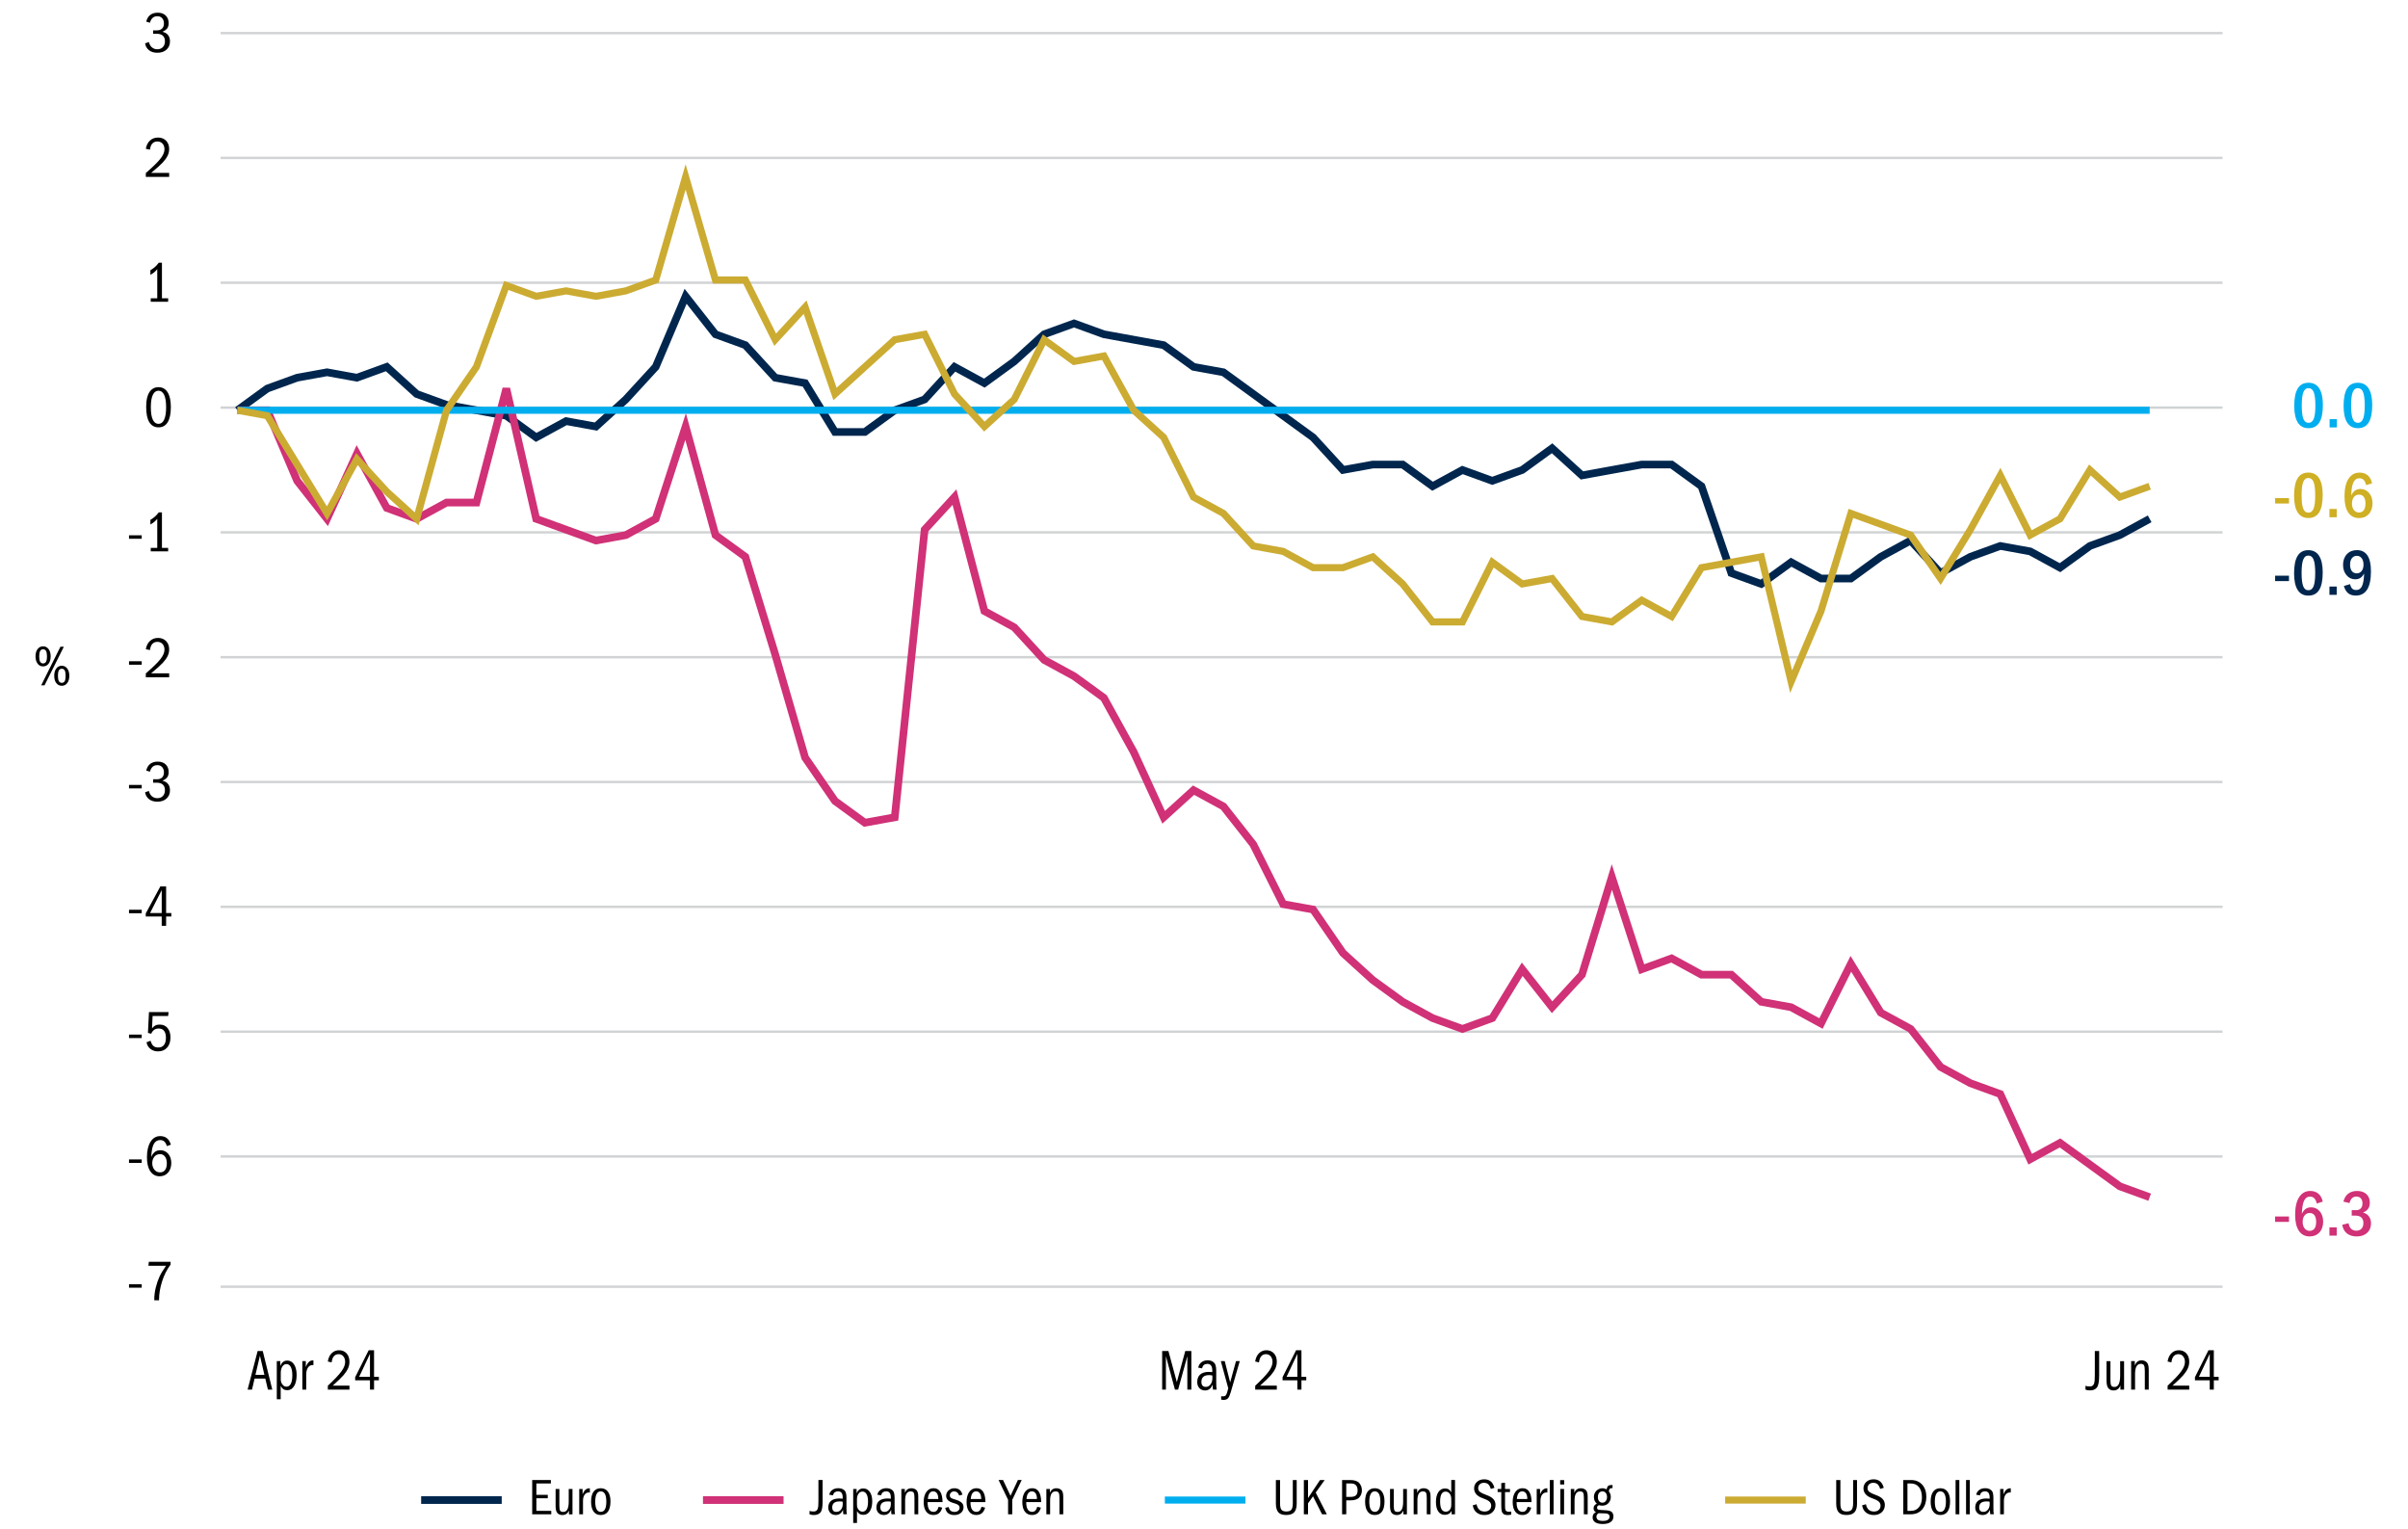 <svg xmlns="http://www.w3.org/2000/svg" id="Layer_3" width="750" height="476" viewBox="0 0 750 476"><defs><style>.cls-1{fill:#d03177;}.cls-1,.cls-2,.cls-3,.cls-4,.cls-5{stroke-width:0px;}.cls-2{fill:#00264e;}.cls-3{fill:#000;}.cls-6{stroke:#cbab32;}.cls-6,.cls-7{stroke-width:2.2px;}.cls-6,.cls-7,.cls-8,.cls-9,.cls-10{fill:none;}.cls-6,.cls-7,.cls-10{stroke-miterlimit:10;}.cls-7{stroke:#00aeef;}.cls-8{stroke:#00264e;}.cls-8,.cls-9{stroke-width:2.39px;}.cls-4{fill:#cfaf23;}.cls-5{fill:#00aeef;}.cls-9{stroke:#d03177;}.cls-10{stroke:#d1d3d4;stroke-width:.75px;}</style></defs><line class="cls-8" x1="131.17" y1="467.09" x2="156.27" y2="467.09"></line><path class="cls-3" d="M165.76,471.52v-10.67h5.81v1.07h-4.51v3.54h3.55v1.07h-3.55v3.92h4.64v1.07h-5.94Z"></path><path class="cls-3" d="M177.21,471.52v-1.17c-.21.48-.49.83-.82,1.06-.34.22-.75.34-1.24.34-.65,0-1.16-.2-1.54-.61-.37-.41-.56-1.12-.56-2.16v-5.34h1.17v5.22c0,.76.08,1.27.24,1.53.16.26.48.39.96.39.59,0,1.02-.26,1.3-.79s.42-1.33.42-2.41v-3.94h1.17v7.89h-1.09Z"></path><path class="cls-3" d="M180.41,471.52v-7.89h1.04v1.65c.27-.66.57-1.14.92-1.42s.73-.43,1.16-.43h.19v1.31l-.27-.02c-.58,0-1.03.24-1.37.71-.34.47-.5,1.12-.5,1.93v4.16h-1.17Z"></path><path class="cls-3" d="M187.15,463.41c.94,0,1.67.36,2.2,1.07s.79,1.72.79,3.01c0,1.41-.26,2.47-.77,3.18-.51.71-1.27,1.07-2.27,1.07s-1.7-.36-2.22-1.08c-.52-.72-.78-1.75-.78-3.08s.26-2.42.78-3.12,1.28-1.06,2.28-1.06ZM187.1,464.38c-.57,0-.99.27-1.28.82s-.43,1.34-.43,2.38.15,1.86.44,2.39c.29.53.72.79,1.29.79s1-.26,1.29-.79c.29-.53.44-1.33.44-2.39s-.15-1.87-.44-2.4c-.29-.53-.73-.8-1.3-.8Z"></path><line class="cls-9" x1="218.95" y1="467.09" x2="244.05" y2="467.09"></line><path class="cls-3" d="M252.13,470.46c.18.06.36.11.54.14s.41.05.67.05c.54,0,.93-.15,1.14-.46.22-.31.34-.72.38-1.22s.05-1.05.05-1.62v-6.5h1.3v6.82c0,1.65-.22,2.75-.67,3.28s-1.14.8-2.06.8c-.16,0-.36-.01-.6-.04-.24-.03-.49-.09-.74-.18v-1.06Z"></path><path class="cls-3" d="M262.66,471.52c-.02-.18-.04-.39-.06-.62s-.03-.49-.03-.78c-.28.58-.6.99-.96,1.24-.36.25-.8.38-1.31.38-.68,0-1.24-.21-1.67-.64s-.65-.99-.65-1.7c0-.9.29-1.59.87-2.07s1.44-.73,2.58-.73c.51.01.86.03,1.04.06v-.4c0-.63-.12-1.1-.36-1.42-.24-.31-.61-.47-1.11-.47-.39,0-.73.1-.99.29-.27.19-.46.51-.58.96l-1.15-.19c.12-.62.43-1.11.94-1.48.51-.37,1.13-.55,1.86-.55.6,0,1.1.12,1.51.36s.69.55.83.94c.14.39.22.94.22,1.66v2.99c0,.68,0,1.15.02,1.4.02.25.06.5.12.76h-1.12ZM262.45,467.6c-.15-.03-.3-.06-.44-.07-.14-.02-.3-.02-.47-.02-.81,0-1.4.16-1.78.48-.37.32-.56.79-.56,1.42,0,.41.1.73.31.98s.54.38,1,.38c.58,0,1.05-.23,1.42-.7.37-.46.55-1.05.55-1.75,0-.3-.01-.54-.03-.72Z"></path><path class="cls-3" d="M265.74,474.19v-10.56h1.06v1.38c.22-.54.51-.94.85-1.18.34-.24.76-.36,1.25-.36.83,0,1.5.36,2.01,1.09s.76,1.69.76,2.9c0,1.3-.25,2.33-.74,3.09-.5.76-1.17,1.14-2.02,1.14-.49,0-.88-.09-1.18-.27-.29-.18-.56-.49-.81-.91v3.7h-1.17ZM266.91,468.54c0,.63.17,1.15.5,1.55.34.41.74.61,1.22.61.55,0,.98-.27,1.28-.8.3-.53.45-1.32.45-2.37,0-.98-.15-1.74-.46-2.28-.31-.54-.73-.81-1.26-.81s-.93.23-1.25.68c-.32.45-.48,1.03-.48,1.72v1.7Z"></path><path class="cls-3" d="M277.65,471.52c-.02-.18-.04-.39-.06-.62s-.03-.49-.03-.78c-.28.58-.6.99-.96,1.24-.36.25-.8.38-1.31.38-.68,0-1.24-.21-1.67-.64s-.65-.99-.65-1.7c0-.9.29-1.59.87-2.07s1.44-.73,2.58-.73c.51.01.86.03,1.04.06v-.4c0-.63-.12-1.1-.36-1.42-.24-.31-.61-.47-1.11-.47-.39,0-.73.1-.99.29-.27.19-.46.51-.58.96l-1.15-.19c.12-.62.43-1.11.94-1.48.51-.37,1.13-.55,1.86-.55.6,0,1.1.12,1.51.36s.69.55.83.94c.14.39.22.94.22,1.66v2.99c0,.68,0,1.15.02,1.4.02.25.06.5.12.76h-1.12ZM277.44,467.6c-.15-.03-.3-.06-.44-.07-.14-.02-.3-.02-.47-.02-.81,0-1.4.16-1.78.48-.37.32-.56.79-.56,1.42,0,.41.1.73.31.98s.54.38,1,.38c.58,0,1.05-.23,1.42-.7.37-.46.55-1.05.55-1.75,0-.3-.01-.54-.03-.72Z"></path><path class="cls-3" d="M284.82,471.52v-5.1c0-.78-.08-1.31-.23-1.6-.16-.29-.48-.43-.97-.43-.57,0-.99.23-1.28.7-.29.47-.43,1.16-.43,2.08v4.35h-1.17v-7.89h1.09v1.22c.21-.51.49-.88.82-1.1.33-.22.74-.34,1.22-.34.6,0,1.1.18,1.51.53.41.35.62,1.04.62,2.06v5.52h-1.17Z"></path><path class="cls-3" d="M293.47,469.44c-.2.75-.53,1.32-.98,1.71s-1.05.59-1.79.59c-.95,0-1.69-.35-2.22-1.06-.53-.7-.79-1.7-.79-2.99s.28-2.37.84-3.14c.56-.77,1.3-1.15,2.23-1.15s1.58.35,2.06,1.06.73,1.79.75,3.26h-4.66v.11c0,.97.16,1.7.47,2.19.31.49.77.74,1.37.74.41,0,.74-.13.99-.38s.46-.66.61-1.2l1.1.26ZM292.25,466.77c0-.78-.14-1.37-.42-1.78-.28-.41-.68-.61-1.19-.61-.46,0-.83.19-1.12.58-.29.38-.46.99-.53,1.81h3.26Z"></path><path class="cls-3" d="M296.48,467.84c-.6-.19-1.04-.47-1.34-.82s-.45-.78-.45-1.26c0-.63.24-1.18.73-1.65.49-.47,1.1-.7,1.85-.7.63,0,1.16.16,1.58.48s.73.83.91,1.52l-1.02.26c-.15-.43-.35-.75-.61-.96-.26-.21-.57-.32-.93-.32-.39,0-.72.12-.98.36-.26.24-.38.53-.38.86,0,.36.12.63.36.8.24.17.62.32,1.13.46.51.13.99.31,1.43.52.44.21.78.47,1,.78.22.31.34.69.34,1.15,0,.7-.26,1.29-.79,1.74-.53.46-1.22.69-2.07.69-.79,0-1.42-.18-1.9-.54-.47-.36-.79-.93-.94-1.71l1.09-.24c.18,1.01.79,1.52,1.82,1.52.46,0,.83-.12,1.13-.37.29-.25.44-.55.44-.93,0-.31-.1-.56-.31-.76s-.49-.35-.84-.47l-1.25-.4Z"></path><path class="cls-3" d="M306.83,469.44c-.2.75-.53,1.32-.98,1.71s-1.05.59-1.79.59c-.95,0-1.69-.35-2.22-1.06-.53-.7-.79-1.7-.79-2.99s.28-2.37.84-3.14c.56-.77,1.3-1.15,2.23-1.15s1.58.35,2.06,1.06.73,1.79.75,3.26h-4.66v.11c0,.97.16,1.7.47,2.19.31.49.77.74,1.37.74.41,0,.74-.13.99-.38s.46-.66.61-1.2l1.1.26ZM305.61,466.77c0-.78-.14-1.37-.42-1.78-.28-.41-.68-.61-1.19-.61-.46,0-.83.19-1.12.58-.29.38-.46.99-.53,1.81h3.26Z"></path><path class="cls-3" d="M313.98,471.52v-4.51l-2.96-6.16h1.38l2.34,4.91,2.3-4.91h1.18l-2.94,6.16v4.51h-1.3Z"></path><path class="cls-3" d="M324.19,469.44c-.2.75-.53,1.32-.98,1.71s-1.05.59-1.79.59c-.95,0-1.69-.35-2.22-1.06-.53-.7-.79-1.7-.79-2.99s.28-2.37.84-3.14c.56-.77,1.3-1.15,2.23-1.15s1.58.35,2.06,1.06.73,1.79.75,3.26h-4.66v.11c0,.97.16,1.7.47,2.19.31.49.77.74,1.37.74.41,0,.74-.13.99-.38s.46-.66.61-1.2l1.1.26ZM322.97,466.77c0-.78-.14-1.37-.42-1.78-.28-.41-.68-.61-1.19-.61-.46,0-.83.19-1.12.58-.29.38-.46.99-.53,1.81h3.26Z"></path><path class="cls-3" d="M329.98,471.52v-5.1c0-.78-.08-1.31-.23-1.6-.16-.29-.48-.43-.97-.43-.57,0-.99.23-1.28.7-.29.47-.43,1.16-.43,2.08v4.35h-1.17v-7.89h1.09v1.22c.21-.51.49-.88.82-1.1.33-.22.74-.34,1.22-.34.6,0,1.1.18,1.51.53.41.35.62,1.04.62,2.06v5.52h-1.17Z"></path><line class="cls-7" x1="362.81" y1="467.09" x2="387.9" y2="467.09"></line><path class="cls-3" d="M402.65,460.85h1.22v7.39c0,1.17-.25,2.05-.76,2.63-.51.58-1.35.87-2.52.87s-1.97-.29-2.46-.87c-.49-.58-.74-1.47-.74-2.68v-7.34h1.3v7.34c0,.92.15,1.56.44,1.92.29.36.8.54,1.51.54.76,0,1.28-.19,1.58-.58.29-.38.44-1.04.44-1.98v-7.25Z"></path><path class="cls-3" d="M411.77,471.52l-2.82-5.6-1.55,2.19v3.41h-1.3v-10.67h1.3v5.62l3.73-5.62h1.46l-2.8,3.9,3.47,6.77h-1.49Z"></path><path class="cls-3" d="M418.01,471.52v-10.67h2.48c1.37,0,2.32.31,2.87.94.55.63.82,1.39.82,2.27,0,.83-.26,1.56-.79,2.18s-1.47.94-2.82.94h-1.26v4.34h-1.3ZM420.55,466.11c.83,0,1.42-.16,1.77-.48.35-.32.52-.84.52-1.57,0-.68-.17-1.21-.51-1.58-.34-.37-.84-.56-1.5-.56h-1.52v4.19h1.25Z"></path><path class="cls-3" d="M428.23,463.41c.94,0,1.67.36,2.2,1.07s.79,1.72.79,3.01c0,1.41-.26,2.47-.77,3.18-.51.71-1.27,1.07-2.27,1.07s-1.7-.36-2.22-1.08c-.52-.72-.78-1.75-.78-3.08s.26-2.42.78-3.12,1.28-1.06,2.28-1.06ZM428.19,464.38c-.57,0-.99.27-1.28.82s-.43,1.34-.43,2.38.15,1.86.44,2.39c.29.53.72.79,1.29.79s1-.26,1.29-.79c.29-.53.44-1.33.44-2.39s-.15-1.87-.44-2.4c-.29-.53-.73-.8-1.3-.8Z"></path><path class="cls-3" d="M437.1,471.52v-1.17c-.21.48-.49.83-.82,1.06-.34.22-.75.34-1.24.34-.65,0-1.16-.2-1.54-.61-.37-.41-.56-1.12-.56-2.16v-5.34h1.17v5.22c0,.76.08,1.27.24,1.53.16.26.48.39.96.39.59,0,1.02-.26,1.3-.79s.42-1.33.42-2.41v-3.94h1.17v7.89h-1.09Z"></path><path class="cls-3" d="M444.38,471.52v-5.1c0-.78-.08-1.31-.23-1.6-.16-.29-.48-.43-.97-.43-.57,0-.99.23-1.28.7-.29.47-.43,1.16-.43,2.08v4.35h-1.17v-7.89h1.09v1.22c.21-.51.49-.88.82-1.1.33-.22.74-.34,1.22-.34.6,0,1.1.18,1.51.53.41.35.62,1.04.62,2.06v5.52h-1.17Z"></path><path class="cls-3" d="M452.12,471.52v-1.1c-.22.45-.51.77-.87.97-.36.2-.77.3-1.24.3-.89,0-1.57-.35-2.05-1.06-.48-.7-.72-1.69-.72-2.96s.25-2.33.76-3.07c.51-.75,1.19-1.12,2.04-1.12.49,0,.89.1,1.2.31s.57.51.77.92v-3.86h1.17v10.67h-1.06ZM452.01,466.7c0-.66-.17-1.2-.5-1.62-.33-.42-.76-.63-1.28-.63-.55,0-.98.26-1.26.77-.29.51-.43,1.28-.43,2.3,0,1.09.15,1.89.44,2.41.29.52.74.78,1.34.78.49,0,.9-.19,1.22-.57.32-.38.48-.9.48-1.56v-1.87Z"></path><path class="cls-3" d="M464.33,463.62c-.19-.64-.45-1.12-.77-1.43s-.78-.47-1.38-.47c-.54,0-.98.16-1.3.47-.32.31-.48.72-.48,1.21s.19.88.58,1.17,1.06.61,2.03.96,1.68.77,2.12,1.26c.44.49.66,1.1.66,1.84,0,.9-.32,1.64-.94,2.23-.63.59-1.45.89-2.46.89s-1.83-.26-2.48-.78-1.05-1.27-1.2-2.24l1.18-.34c.16.77.45,1.34.86,1.71.41.37.97.56,1.67.56.62,0,1.11-.17,1.48-.51.37-.34.55-.78.55-1.31s-.21-.99-.62-1.33c-.41-.34-1.08-.67-2-.99-.92-.32-1.6-.74-2.04-1.26-.44-.52-.66-1.12-.66-1.81,0-.79.29-1.46.87-2,.58-.54,1.34-.82,2.28-.82.8,0,1.47.21,2,.63.53.42.93,1.1,1.18,2.02l-1.15.34Z"></path><path class="cls-3" d="M470.68,471.63c-.29.05-.52.08-.68.1s-.3.02-.39.02c-.62,0-1.06-.11-1.34-.34-.27-.22-.45-.51-.54-.86-.09-.35-.14-.96-.14-1.82v-4.13h-1.14v-.96h1.14v-1.84l1.17-.11v1.95h1.54v.96h-1.54v4.13c0,.59.03,1,.08,1.25.05.25.16.43.33.56s.43.19.81.19c.14,0,.26,0,.37-.02.11,0,.22-.03.34-.06v.99Z"></path><path class="cls-3" d="M476.92,469.44c-.2.75-.53,1.32-.98,1.71s-1.05.59-1.79.59c-.95,0-1.69-.35-2.22-1.06-.53-.7-.79-1.7-.79-2.99s.28-2.37.84-3.14c.56-.77,1.3-1.15,2.23-1.15s1.58.35,2.06,1.06.73,1.79.75,3.26h-4.66v.11c0,.97.16,1.7.47,2.19.31.49.77.74,1.37.74.41,0,.74-.13.99-.38s.46-.66.61-1.2l1.1.26ZM475.7,466.77c0-.78-.14-1.37-.42-1.78-.28-.41-.68-.61-1.19-.61-.46,0-.83.19-1.12.58-.29.38-.46.99-.53,1.81h3.26Z"></path><path class="cls-3" d="M478.63,471.52v-7.89h1.04v1.65c.27-.66.57-1.14.92-1.42s.73-.43,1.16-.43h.19v1.31l-.27-.02c-.58,0-1.03.24-1.37.71-.34.47-.5,1.12-.5,1.93v4.16h-1.17Z"></path><path class="cls-3" d="M482.71,471.52v-10.67h1.17v10.67h-1.17Z"></path><path class="cls-3" d="M485.93,462.24v-1.36h1.26v1.36h-1.26ZM485.98,471.52v-7.89h1.17v7.89h-1.17Z"></path><path class="cls-3" d="M493.32,471.52v-5.1c0-.78-.08-1.31-.23-1.6-.16-.29-.48-.43-.97-.43-.57,0-.99.23-1.28.7-.29.47-.43,1.16-.43,2.08v4.35h-1.17v-7.89h1.09v1.22c.21-.51.49-.88.82-1.1.33-.22.74-.34,1.22-.34.6,0,1.1.18,1.51.53.41.35.62,1.04.62,2.06v5.52h-1.17Z"></path><path class="cls-3" d="M500.12,470.26c.9.05,1.52.23,1.87.53.35.3.53.78.53,1.44,0,.73-.29,1.29-.86,1.7-.58.41-1.4.61-2.48.61-1,0-1.78-.18-2.32-.53-.54-.35-.82-.86-.82-1.54,0-.81.35-1.33,1.04-1.57-.27-.17-.46-.35-.57-.55-.11-.2-.17-.42-.17-.68,0-.36.09-.66.26-.89.18-.23.43-.42.76-.57-.32-.28-.55-.59-.7-.93-.14-.34-.22-.72-.22-1.15,0-.77.26-1.41.78-1.94.52-.52,1.15-.78,1.87-.78.27,0,.5.03.7.1.2.06.4.14.6.24.13-.55.3-.92.51-1.09.21-.17.57-.26,1.07-.26h.27v.99s-.07-.02-.12-.02c-.05,0-.11,0-.18,0-.28,0-.48.08-.6.25-.12.17-.21.41-.25.74.22.29.38.58.47.86s.14.59.14.91c0,.76-.25,1.4-.74,1.92-.49.52-1.13.78-1.92.78-.19,0-.36-.01-.51-.04-.15-.03-.3-.06-.46-.1-.25.08-.42.17-.51.29-.1.12-.14.27-.14.45,0,.23.07.41.2.53.13.12.48.19,1.05.22l1.44.08ZM497.9,471.18c-.25.16-.42.32-.52.49-.1.17-.15.36-.15.58,0,.45.16.78.47,1,.31.22.83.33,1.54.33s1.2-.11,1.55-.34c.35-.22.53-.54.53-.96,0-.66-.44-1.01-1.3-1.04-.87-.03-1.58-.05-2.12-.06ZM499.13,464.38c-.45,0-.8.15-1.06.46-.26.31-.39.75-.39,1.33,0,.53.13.96.39,1.27.26.32.6.47,1.02.47s.76-.17,1.03-.5c.27-.33.41-.75.41-1.26s-.12-.92-.38-1.26c-.25-.34-.59-.51-1.02-.51Z"></path><line class="cls-6" x1="537.32" y1="467.09" x2="562.42" y2="467.09"></line><path class="cls-3" d="M577.17,460.85h1.22v7.39c0,1.17-.25,2.05-.76,2.63-.51.58-1.35.87-2.52.87s-1.97-.29-2.46-.87c-.49-.58-.74-1.47-.74-2.68v-7.34h1.3v7.34c0,.92.15,1.56.44,1.92.29.36.8.54,1.51.54.76,0,1.28-.19,1.58-.58.29-.38.44-1.04.44-1.98v-7.25Z"></path><path class="cls-3" d="M585.6,463.62c-.19-.64-.45-1.12-.77-1.43s-.78-.47-1.38-.47c-.54,0-.98.16-1.3.47-.32.31-.48.72-.48,1.21s.19.88.58,1.17,1.06.61,2.03.96,1.68.77,2.12,1.26c.44.49.66,1.1.66,1.84,0,.9-.32,1.64-.94,2.23-.63.59-1.45.89-2.46.89s-1.83-.26-2.48-.78-1.05-1.27-1.2-2.24l1.18-.34c.16.77.45,1.34.86,1.71.41.37.97.56,1.67.56.62,0,1.11-.17,1.48-.51.37-.34.55-.78.55-1.31s-.21-.99-.62-1.33c-.41-.34-1.08-.67-2-.99-.92-.32-1.6-.74-2.04-1.26-.44-.52-.66-1.12-.66-1.81,0-.79.29-1.46.87-2,.58-.54,1.34-.82,2.28-.82.8,0,1.47.21,2,.63.53.42.93,1.1,1.18,2.02l-1.15.34Z"></path><path class="cls-3" d="M592.8,471.52v-10.67h2.38c1.47,0,2.64.48,3.5,1.43.86.96,1.3,2.22,1.3,3.78s-.43,2.95-1.3,3.95-2.04,1.5-3.51,1.5h-2.37ZM595.17,470.45c1.04,0,1.88-.37,2.5-1.12.62-.75.94-1.75.94-3.02,0-1.41-.31-2.49-.92-3.25s-1.48-1.14-2.6-1.14h-.99v8.53h1.07Z"></path><path class="cls-3" d="M604.38,463.41c.94,0,1.67.36,2.2,1.07s.79,1.72.79,3.01c0,1.41-.26,2.47-.77,3.18-.51.71-1.27,1.07-2.27,1.07s-1.7-.36-2.22-1.08c-.52-.72-.78-1.75-.78-3.08s.26-2.42.78-3.12,1.28-1.06,2.28-1.06ZM604.33,464.38c-.57,0-.99.27-1.28.82s-.43,1.34-.43,2.38.15,1.86.44,2.39c.29.53.72.79,1.29.79s1-.26,1.29-.79c.29-.53.44-1.33.44-2.39s-.15-1.87-.44-2.4c-.29-.53-.73-.8-1.3-.8Z"></path><path class="cls-3" d="M609.09,471.52v-10.67h1.17v10.67h-1.17Z"></path><path class="cls-3" d="M612.35,471.52v-10.67h1.17v10.67h-1.17Z"></path><path class="cls-3" d="M619.89,471.52c-.02-.18-.04-.39-.06-.62s-.03-.49-.03-.78c-.28.58-.6.99-.96,1.24-.36.25-.8.38-1.31.38-.68,0-1.24-.21-1.67-.64s-.65-.99-.65-1.7c0-.9.29-1.59.87-2.07s1.44-.73,2.58-.73c.51.01.86.03,1.04.06v-.4c0-.63-.12-1.1-.36-1.42-.24-.31-.61-.47-1.11-.47-.39,0-.73.1-.99.29-.27.19-.46.51-.58.96l-1.15-.19c.12-.62.43-1.11.94-1.48.51-.37,1.13-.55,1.86-.55.6,0,1.1.12,1.51.36s.69.55.83.94c.14.39.22.94.22,1.66v2.99c0,.68,0,1.15.02,1.4.02.25.06.5.12.76h-1.12ZM619.68,467.6c-.15-.03-.3-.06-.44-.07-.14-.02-.3-.02-.47-.02-.81,0-1.4.16-1.78.48-.37.32-.56.79-.56,1.42,0,.41.1.73.31.98s.54.38,1,.38c.58,0,1.05-.23,1.42-.7.37-.46.55-1.05.55-1.75,0-.3-.01-.54-.03-.72Z"></path><path class="cls-3" d="M622.97,471.52v-7.89h1.04v1.65c.27-.66.57-1.14.92-1.42s.73-.43,1.16-.43h.19v1.31l-.27-.02c-.58,0-1.03.24-1.37.71-.34.47-.5,1.12-.5,1.93v4.16h-1.17Z"></path><path class="cls-3" d="M13.42,201.25c.71,0,1.28.29,1.71.86.43.57.65,1.32.65,2.26s-.21,1.71-.64,2.28c-.43.57-1,.85-1.72.85s-1.28-.28-1.71-.85c-.43-.57-.65-1.33-.65-2.28s.22-1.7.66-2.27c.44-.56,1-.85,1.7-.85ZM13.42,202.17c-.42,0-.73.18-.92.55-.19.37-.29.92-.29,1.67,0,.79.1,1.36.31,1.69s.5.5.9.5.7-.17.9-.5.31-.9.31-1.69-.1-1.34-.29-1.69c-.19-.35-.5-.52-.92-.52ZM12.83,213.4l5.99-12.01h1.06l-6.01,12.01h-1.04ZM19.25,207.31c.71,0,1.28.29,1.7.86.43.57.64,1.32.64,2.26s-.21,1.67-.64,2.25-.99.86-1.7.86-1.29-.28-1.72-.85c-.43-.56-.64-1.32-.64-2.27s.21-1.69.64-2.26c.43-.57,1-.86,1.72-.86ZM19.23,208.23c-.4,0-.69.17-.89.51-.2.34-.3.9-.3,1.68s.1,1.3.29,1.66c.19.36.5.54.92.54s.71-.17.9-.51c.19-.34.29-.9.29-1.68s-.09-1.31-.28-1.67c-.19-.35-.5-.53-.93-.53Z"></path><path class="cls-5" d="M719.02,119.18c1.47,0,2.59.59,3.34,1.76.75,1.17,1.13,2.9,1.13,5.16,0,2.47-.37,4.29-1.11,5.47s-1.86,1.76-3.36,1.76-2.58-.58-3.33-1.75c-.74-1.17-1.12-2.89-1.12-5.17,0-2.43.36-4.24,1.09-5.44.72-1.2,1.84-1.79,3.36-1.79ZM719,120.86c-.74,0-1.27.43-1.6,1.3-.33.87-.49,2.24-.49,4.11s.16,3.2.48,4.08c.32.87.86,1.31,1.63,1.31s1.29-.43,1.63-1.28c.33-.85.5-2.22.5-4.11s-.17-3.27-.5-4.13c-.33-.85-.88-1.28-1.65-1.28Z"></path><path class="cls-5" d="M725.58,133.09v-2.58h2.27v2.58h-2.27Z"></path><path class="cls-5" d="M734.39,119.18c1.47,0,2.59.59,3.34,1.76.75,1.17,1.13,2.9,1.13,5.16,0,2.47-.37,4.29-1.11,5.47s-1.86,1.76-3.36,1.76-2.58-.58-3.33-1.75c-.74-1.17-1.12-2.89-1.12-5.17,0-2.43.36-4.24,1.09-5.44.72-1.2,1.84-1.79,3.36-1.79ZM734.37,120.86c-.74,0-1.27.43-1.6,1.3-.33.87-.49,2.24-.49,4.11s.16,3.2.48,4.08c.32.87.86,1.31,1.63,1.31s1.29-.43,1.63-1.28c.33-.85.5-2.22.5-4.11s-.17-3.27-.5-4.13c-.33-.85-.88-1.28-1.65-1.28Z"></path><path class="cls-2" d="M708.61,180.94v-1.68h4.32v1.68h-4.32Z"></path><path class="cls-2" d="M718.97,171.31c1.47,0,2.59.59,3.34,1.76.75,1.17,1.13,2.9,1.13,5.16,0,2.47-.37,4.29-1.11,5.47s-1.86,1.76-3.36,1.76-2.58-.58-3.33-1.75c-.74-1.17-1.12-2.89-1.12-5.17,0-2.43.36-4.24,1.09-5.44.72-1.2,1.84-1.79,3.36-1.79ZM718.95,172.99c-.74,0-1.27.43-1.6,1.3-.33.87-.49,2.24-.49,4.11s.16,3.2.48,4.08c.32.87.86,1.31,1.63,1.31s1.29-.43,1.63-1.28c.33-.85.5-2.22.5-4.11s-.17-3.27-.5-4.13c-.33-.85-.88-1.28-1.65-1.28Z"></path><path class="cls-2" d="M725.53,185.22v-2.58h2.27v2.58h-2.27Z"></path><path class="cls-2" d="M731.96,181.9c.15.63.37,1.09.66,1.38s.71.44,1.27.44c.82,0,1.42-.42,1.8-1.26.38-.84.59-2.13.64-3.88-.36.64-.75,1.1-1.18,1.38-.43.28-.97.42-1.61.42-1.08,0-1.98-.43-2.69-1.28-.72-.85-1.08-1.92-1.08-3.21,0-1.35.39-2.46,1.18-3.31s1.83-1.28,3.12-1.28c1.45,0,2.54.54,3.28,1.63.74,1.08,1.11,2.74,1.11,4.97,0,2.53-.39,4.42-1.18,5.67s-1.96,1.88-3.53,1.88c-1,0-1.79-.24-2.38-.72-.59-.48-1.04-1.24-1.35-2.27l1.95-.57ZM734.05,173.07c-.63,0-1.13.25-1.52.74-.38.49-.57,1.17-.57,2.03s.18,1.49.54,1.97c.36.48.87.72,1.53.72s1.15-.25,1.54-.74c.38-.49.57-1.15.57-1.99s-.19-1.48-.57-1.98c-.38-.5-.89-.75-1.52-.75Z"></path><path class="cls-1" d="M708.61,380.47v-1.68h4.32v1.68h-4.32Z"></path><path class="cls-1" d="M721.59,374.75c-.16-.72-.42-1.26-.76-1.62-.34-.35-.79-.53-1.33-.53-.85,0-1.47.43-1.87,1.28-.4.85-.63,2.22-.69,4.09.31-.68.7-1.19,1.16-1.53.46-.33,1.04-.5,1.75-.5,1.07,0,1.95.41,2.66,1.24.71.83,1.07,1.9,1.07,3.23s-.38,2.49-1.15,3.33-1.78,1.26-3.05,1.26c-1.46,0-2.58-.58-3.36-1.74-.78-1.16-1.17-2.82-1.17-4.98,0-2.38.41-4.21,1.24-5.5.83-1.29,1.98-1.94,3.47-1.94,1,0,1.83.27,2.5.82.67.55,1.13,1.38,1.39,2.5l-1.86.59ZM719.38,377.7c-.66,0-1.18.25-1.59.76-.4.51-.6,1.17-.6,2.01s.2,1.51.6,2.02c.4.51.92.77,1.57.77s1.16-.24,1.51-.71c.35-.47.52-1.16.52-2.08s-.17-1.57-.51-2.05c-.34-.48-.84-.72-1.5-.72Z"></path><path class="cls-1" d="M725.53,384.75v-2.58h2.27v2.58h-2.27Z"></path><path class="cls-1" d="M732.47,378.5v-1.68h1.41c.6,0,1.08-.18,1.42-.55.35-.37.52-.89.52-1.56s-.17-1.17-.5-1.56c-.33-.38-.8-.57-1.38-.57-.55,0-1,.17-1.36.5-.36.33-.62.84-.79,1.53l-1.91-.45c.29-1.11.79-1.94,1.52-2.49.72-.55,1.64-.83,2.75-.83,1.23,0,2.2.33,2.9.98s1.06,1.55,1.06,2.68c0,.79-.18,1.43-.54,1.91-.36.48-.89.86-1.59,1.15.79.21,1.41.6,1.84,1.19.44.59.66,1.31.66,2.17,0,1.24-.4,2.23-1.21,2.97-.81.74-1.89,1.11-3.26,1.11-1.24,0-2.26-.32-3.04-.95-.79-.63-1.27-1.53-1.44-2.69l1.95-.47c.15.79.43,1.38.85,1.76.42.38.95.57,1.59.57s1.2-.21,1.6-.63c.4-.42.59-1.01.59-1.76s-.21-1.31-.62-1.71c-.42-.4-1.03-.6-1.83-.6h-1.17Z"></path><path class="cls-4" d="M708.61,156.78v-1.68h4.32v1.68h-4.32Z"></path><path class="cls-4" d="M718.97,147.15c1.47,0,2.59.59,3.34,1.76.75,1.17,1.13,2.9,1.13,5.16,0,2.47-.37,4.29-1.11,5.47s-1.86,1.76-3.36,1.76-2.58-.58-3.33-1.75c-.74-1.17-1.12-2.89-1.12-5.17,0-2.43.36-4.24,1.09-5.44.72-1.2,1.84-1.79,3.36-1.79ZM718.95,148.83c-.74,0-1.27.43-1.6,1.3-.33.87-.49,2.24-.49,4.11s.16,3.2.48,4.08c.32.87.86,1.31,1.63,1.31s1.29-.43,1.63-1.28c.33-.85.5-2.22.5-4.11s-.17-3.27-.5-4.13c-.33-.85-.88-1.28-1.65-1.28Z"></path><path class="cls-4" d="M725.53,161.06v-2.58h2.27v2.58h-2.27Z"></path><path class="cls-4" d="M736.96,151.07c-.16-.72-.42-1.26-.76-1.62-.34-.35-.79-.53-1.33-.53-.85,0-1.47.43-1.87,1.28-.4.85-.63,2.22-.69,4.09.31-.68.7-1.19,1.16-1.53.46-.33,1.04-.5,1.75-.5,1.07,0,1.95.41,2.66,1.24.71.83,1.07,1.9,1.07,3.23s-.38,2.49-1.15,3.33-1.78,1.26-3.05,1.26c-1.46,0-2.58-.58-3.36-1.74-.78-1.16-1.17-2.82-1.17-4.98,0-2.38.41-4.21,1.24-5.5.83-1.29,1.98-1.94,3.47-1.94,1,0,1.83.27,2.5.82.67.55,1.13,1.38,1.39,2.5l-1.86.59ZM734.74,154.02c-.66,0-1.18.25-1.59.76-.4.51-.6,1.17-.6,2.01s.2,1.51.6,2.02c.4.51.92.77,1.57.77s1.16-.24,1.51-.71c.35-.47.52-1.16.52-2.08s-.17-1.57-.51-2.05c-.34-.48-.84-.72-1.5-.72Z"></path><path class="cls-3" d="M649.56,431.51c.19.07.38.13.57.16.19.04.42.05.7.05.57,0,.97-.17,1.19-.52.23-.35.36-.81.39-1.38.03-.57.05-1.18.05-1.83v-7.31h1.35v7.67c0,1.86-.23,3.09-.7,3.69-.47.6-1.19.9-2.15.9-.17,0-.38-.02-.63-.04-.25-.03-.51-.1-.78-.21v-1.19Z"></path><path class="cls-3" d="M660.43,432.7v-1.31c-.22.54-.51.94-.86,1.19s-.78.38-1.29.38c-.68,0-1.21-.23-1.6-.68-.39-.46-.58-1.27-.58-2.43v-6.01h1.22v5.87c0,.85.08,1.42.25,1.72s.5.44,1,.44c.61,0,1.06-.3,1.35-.89.29-.59.43-1.5.43-2.71v-4.43h1.22v8.87h-1.14Z"></path><path class="cls-3" d="M668.03,432.7v-5.74c0-.88-.08-1.48-.24-1.8-.16-.32-.5-.49-1.01-.49-.59,0-1.04.26-1.34.79-.3.53-.45,1.31-.45,2.34v4.9h-1.22v-8.87h1.14v1.37c.22-.58.51-.99.85-1.24.34-.25.77-.38,1.27-.38.62,0,1.15.2,1.58.59.43.4.64,1.17.64,2.32v6.21h-1.22Z"></path><path class="cls-3" d="M675.13,432.7v-1.21c2.04-1.91,3.45-3.39,4.22-4.46.78-1.06,1.17-2.04,1.17-2.94,0-.72-.19-1.31-.56-1.76-.37-.45-.87-.67-1.49-.67-.59,0-1.07.21-1.44.62s-.61,1.06-.72,1.94l-1.19-.27c.17-1.09.56-1.95,1.19-2.57s1.4-.94,2.31-.94c.97,0,1.75.33,2.35.98.59.65.89,1.52.89,2.58,0,.74-.15,1.45-.45,2.11s-.77,1.36-1.39,2.09c-.63.73-1.75,1.82-3.37,3.26h5.21v1.24h-6.75Z"></path><path class="cls-3" d="M688.25,432.7v-2.9h-4.61v-.97l4.21-8.39h1.67v8.28h1.5v1.08h-1.5v2.9h-1.27ZM688.25,421.57l-3.37,7.15h3.37v-7.15Z"></path><path class="cls-3" d="M369.81,432.7v-10.4l-2.87,10.4h-.99l-2.81-10.42v10.42h-1.17v-12.01h1.95l2.62,9.67,2.62-9.67h1.9v12.01h-1.27Z"></path><path class="cls-3" d="M377.79,432.7c-.02-.2-.04-.43-.07-.69-.02-.26-.03-.55-.03-.87-.29.65-.62,1.11-1,1.4-.38.28-.83.42-1.37.42-.71,0-1.29-.24-1.75-.72-.45-.48-.68-1.12-.68-1.91,0-1.01.3-1.79.91-2.33s1.51-.82,2.7-.82c.53.01.9.04,1.08.07v-.45c0-.71-.12-1.24-.38-1.59-.25-.35-.64-.53-1.16-.53-.41,0-.76.11-1.04.32s-.48.58-.6,1.08l-1.2-.22c.12-.7.45-1.25.98-1.67.53-.41,1.18-.62,1.95-.62.62,0,1.15.13,1.58.41.43.27.72.62.87,1.06.15.44.23,1.06.23,1.86v3.37c0,.77,0,1.29.03,1.57.02.28.06.57.12.86h-1.17ZM377.57,428.29c-.16-.04-.31-.06-.46-.08-.15-.02-.31-.03-.49-.03-.85,0-1.46.18-1.85.54-.39.36-.58.89-.58,1.6,0,.46.11.83.33,1.11.22.28.57.42,1.04.42.6,0,1.09-.26,1.48-.78.38-.52.58-1.18.58-1.97,0-.34-.01-.61-.03-.81Z"></path><path class="cls-3" d="M380.33,434.73c.13.02.24.04.31.05s.16.02.26.02c.39,0,.67-.09.83-.27.16-.18.3-.44.42-.79s.25-.83.41-1.44l-2.32-8.48h1.22l1.69,6.62,1.82-6.62h1.17l-2.79,9.63c-.27.94-.55,1.58-.86,1.93-.31.35-.75.52-1.34.52-.27,0-.53-.03-.8-.09v-1.08Z"></path><path class="cls-3" d="M390.95,432.7v-1.21c2.04-1.91,3.45-3.39,4.22-4.46.78-1.06,1.17-2.04,1.17-2.94,0-.72-.19-1.31-.56-1.76-.37-.45-.87-.67-1.49-.67-.59,0-1.07.21-1.44.62s-.61,1.06-.72,1.94l-1.19-.27c.17-1.09.56-1.95,1.19-2.57s1.4-.94,2.31-.94c.97,0,1.75.33,2.35.98.59.65.89,1.52.89,2.58,0,.74-.15,1.45-.45,2.11s-.77,1.36-1.39,2.09c-.63.73-1.75,1.82-3.37,3.26h5.21v1.24h-6.75Z"></path><path class="cls-3" d="M404.08,432.7v-2.9h-4.61v-.97l4.21-8.39h1.67v8.28h1.5v1.08h-1.5v2.9h-1.27ZM404.08,421.57l-3.37,7.15h3.37v-7.15Z"></path><path class="cls-3" d="M83.45,432.7l-.82-3.44h-3.34l-.8,3.44h-1.37l3.12-12.01h1.6l2.97,12.01h-1.37ZM80.96,422.13l-1.4,5.96h2.79l-1.39-5.96Z"></path><path class="cls-3" d="M86.21,435.7v-11.88h1.1v1.55c.23-.61.53-1.05.89-1.32.36-.27.79-.4,1.3-.4.87,0,1.57.41,2.1,1.22.53.82.79,1.9.79,3.26,0,1.46-.26,2.62-.78,3.47-.52.85-1.22,1.28-2.11,1.28-.51,0-.92-.1-1.23-.31-.31-.2-.59-.55-.84-1.03v4.16h-1.22ZM87.43,429.35c0,.71.18,1.29.53,1.75s.78.68,1.28.68c.58,0,1.02-.3,1.34-.9.31-.6.47-1.49.47-2.66,0-1.1-.16-1.96-.48-2.56-.32-.61-.76-.91-1.32-.91s-.97.25-1.3.76c-.33.51-.5,1.16-.5,1.94v1.91Z"></path><path class="cls-3" d="M94.17,432.7v-8.87h1.08v1.85c.28-.74.6-1.28.96-1.6.36-.32.76-.49,1.21-.49h.2v1.48l-.28-.02c-.6,0-1.08.27-1.43.8s-.53,1.26-.53,2.17v4.68h-1.22Z"></path><path class="cls-3" d="M102.11,432.7v-1.21c2.04-1.91,3.45-3.39,4.22-4.46.78-1.06,1.17-2.04,1.17-2.94,0-.72-.19-1.31-.56-1.76-.37-.45-.87-.67-1.49-.67-.59,0-1.07.21-1.44.62s-.61,1.06-.72,1.94l-1.19-.27c.17-1.09.56-1.95,1.19-2.57s1.4-.94,2.31-.94c.97,0,1.75.33,2.35.98.59.65.89,1.52.89,2.58,0,.74-.15,1.45-.45,2.11s-.77,1.36-1.39,2.09c-.63.73-1.75,1.82-3.37,3.26h5.21v1.24h-6.75Z"></path><path class="cls-3" d="M115.23,432.7v-2.9h-4.61v-.97l4.21-8.39h1.67v8.28h1.5v1.08h-1.5v2.9h-1.27ZM115.23,421.57l-3.37,7.15h3.37v-7.15Z"></path><path class="cls-10" d="M68.71,10.31h623.52M68.71,49.17h623.52M68.71,88.04h623.52M68.71,165.77h623.52M68.71,204.64h623.52M68.71,243.5h623.52M68.71,282.37h623.52M68.71,321.24h623.52M68.71,360.1h623.52M68.71,400.66h623.52"></path><line class="cls-10" x1="68.71" y1="126.91" x2="692.23" y2="126.91"></line><polyline class="cls-8" points="73.94 127.75 83.25 120.99 92.56 117.61 101.86 115.92 111.17 117.61 120.47 114.23 129.78 122.68 139.09 126.06 148.39 127.75 157.7 129.44 167 136.2 176.31 131.13 185.62 132.82 194.92 124.37 204.23 114.23 213.54 92.26 222.84 104.09 232.15 107.47 241.45 117.61 250.76 119.3 260.07 134.51 269.37 134.51 278.68 127.75 287.99 124.37 297.29 114.23 306.6 119.3 315.9 112.54 325.21 104.09 334.52 100.71 343.82 104.09 353.13 105.78 362.44 107.47 371.74 114.23 381.05 115.92 390.35 122.68 399.66 129.44 408.97 136.2 418.27 146.34 427.58 144.65 436.89 144.65 446.19 151.41 455.5 146.34 464.8 149.72 474.11 146.34 483.42 139.58 492.72 148.03 502.03 146.34 511.34 144.65 520.64 144.65 529.95 151.41 539.25 178.45 548.56 181.83 557.87 175.07 567.17 180.14 576.48 180.14 585.79 173.38 595.09 168.31 604.4 178.45 613.7 173.38 623.01 170 632.32 171.69 641.62 176.76 650.93 170 660.24 166.62 669.54 161.55"></polyline><polyline class="cls-9" points="73.94 127.75 83.25 127.75 92.56 149.72 101.86 161.55 111.17 141.27 120.47 158.17 129.78 161.55 139.09 156.48 148.39 156.48 157.7 120.99 167 161.55 176.31 164.93 185.62 168.31 194.92 166.62 204.23 161.55 213.54 132.82 222.84 166.62 232.15 173.38 241.45 203.79 250.76 235.9 260.07 249.42 269.37 256.18 278.68 254.49 287.99 164.93 297.29 154.79 306.6 190.27 315.9 195.34 325.21 205.48 334.52 210.55 343.82 217.31 353.13 234.21 362.44 254.49 371.74 246.04 381.05 251.11 390.35 262.94 399.66 281.53 408.97 283.21 418.27 296.73 427.58 305.18 436.89 311.94 446.19 317.01 455.5 320.39 464.8 317.01 474.11 301.8 483.42 313.63 492.72 303.49 502.03 273.08 511.34 301.8 520.64 298.42 529.95 303.49 539.25 303.49 548.56 311.94 557.87 313.63 567.17 318.7 576.48 300.11 585.79 315.32 595.09 320.39 604.4 332.22 613.7 337.29 623.01 340.67 632.32 360.95 641.62 355.88 650.93 362.64 660.24 369.4 669.54 372.78"></polyline><polyline class="cls-7" points="73.94 127.75 83.25 127.75 92.56 127.75 101.86 127.75 111.17 127.75 120.47 127.75 129.78 127.75 139.09 127.75 148.39 127.75 157.7 127.75 167 127.75 176.31 127.75 185.62 127.75 194.92 127.75 204.23 127.75 213.54 127.75 222.84 127.75 232.15 127.75 241.45 127.75 250.76 127.75 260.07 127.75 269.37 127.75 278.68 127.75 287.99 127.75 297.29 127.75 306.6 127.75 315.9 127.75 325.21 127.75 334.52 127.75 343.82 127.75 353.13 127.75 362.44 127.75 371.74 127.75 381.05 127.75 390.35 127.75 399.66 127.75 408.97 127.75 418.27 127.75 427.58 127.75 436.89 127.75 446.19 127.75 455.5 127.75 464.8 127.75 474.11 127.75 483.42 127.75 492.72 127.75 502.03 127.75 511.34 127.75 520.64 127.75 529.95 127.75 539.25 127.75 548.56 127.75 557.87 127.75 567.17 127.75 576.48 127.75 585.79 127.75 595.09 127.75 604.4 127.75 613.7 127.75 623.01 127.75 632.32 127.75 641.62 127.75 650.93 127.75 660.24 127.75 669.54 127.75"></polyline><polyline class="cls-6" points="73.94 127.75 83.25 129.44 92.56 144.65 101.86 159.86 111.17 142.96 120.47 153.1 129.78 161.55 139.09 127.75 148.39 114.23 157.7 88.88 167 92.26 176.31 90.57 185.62 92.26 194.92 90.57 204.23 87.19 213.54 55.09 222.84 87.19 232.15 87.19 241.45 105.78 250.76 95.64 260.07 122.68 269.37 114.23 278.68 105.78 287.99 104.09 297.29 122.68 306.6 132.82 315.9 124.37 325.21 105.78 334.52 112.54 343.82 110.85 353.13 127.75 362.44 136.2 371.74 154.79 381.05 159.86 390.35 170 399.66 171.69 408.97 176.76 418.27 176.76 427.58 173.38 436.89 181.83 446.19 193.65 455.5 193.65 464.8 175.07 474.11 181.83 483.42 180.14 492.72 191.96 502.03 193.65 511.34 186.89 520.64 191.96 529.95 176.76 539.25 175.07 548.56 173.38 557.87 212.24 567.17 190.27 576.48 159.86 585.79 163.24 595.09 166.62 604.4 180.14 613.7 164.93 623.01 148.03 632.32 166.62 641.62 161.55 650.93 146.34 660.24 154.79 669.54 151.41"></polyline><path class="cls-3" d="M40.18,400.96v-1.08h3.96v1.08h-3.96Z"></path><path class="cls-3" d="M48.05,404.89v-.25c0-1.25.16-2.5.47-3.74.31-1.25.69-2.35,1.13-3.32.44-.97,1.13-2.11,2.07-3.45h-5.49l.13-1.24h6.77v.88c-1.13,1.5-2.01,3.24-2.64,5.22-.63,1.98-.95,3.87-.95,5.67v.23h-1.49Z"></path><path class="cls-3" d="M40.18,362.1v-1.08h3.96v1.08h-3.96Z"></path><path class="cls-3" d="M51.97,356.88c-.2-.67-.47-1.16-.8-1.45-.33-.29-.75-.44-1.25-.44-.9,0-1.57.41-2.02,1.23s-.71,2.17-.79,4.04c.3-.71.68-1.24,1.13-1.58.46-.35,1.03-.52,1.73-.52.98,0,1.79.38,2.43,1.12s.95,1.71.95,2.87-.33,2.2-1,2.97c-.67.77-1.54,1.15-2.62,1.15-1.24,0-2.21-.52-2.91-1.55-.7-1.03-1.05-2.48-1.05-4.36,0-2.03.37-3.64,1.11-4.82.74-1.19,1.75-1.78,3.03-1.78.83,0,1.52.22,2.07.65.55.43.97,1.11,1.24,2.03l-1.26.43ZM49.83,359.38c-.74,0-1.33.27-1.76.81s-.65,1.21-.65,2,.22,1.48.67,2.03c.44.55,1.02.83,1.73.83s1.23-.24,1.59-.73c.37-.49.55-1.18.55-2.08s-.19-1.6-.58-2.11c-.38-.5-.9-.76-1.55-.76Z"></path><path class="cls-3" d="M40.18,323.23v-1.08h3.96v1.08h-3.96Z"></path><path class="cls-3" d="M46.9,324.09c.22.72.5,1.25.86,1.58.36.34.88.5,1.55.5.77,0,1.36-.26,1.76-.78.41-.52.61-1.28.61-2.28,0-.91-.19-1.61-.57-2.11s-.94-.74-1.68-.74c-.53,0-.98.12-1.36.37s-.71.66-.98,1.25l-1.01-.25.32-6.5h6.1l-.13,1.24h-4.84l-.18,3.83c.34-.41.68-.71,1.03-.89.35-.19.79-.28,1.33-.28,1.06,0,1.88.36,2.48,1.09.6.73.9,1.7.9,2.92,0,1.36-.35,2.42-1.06,3.19-.71.77-1.64,1.15-2.81,1.15-.92,0-1.71-.26-2.37-.77-.65-.52-1.06-1.21-1.21-2.07l1.24-.47Z"></path><path class="cls-3" d="M40.18,284.36v-1.08h3.96v1.08h-3.96Z"></path><path class="cls-3" d="M50.37,288.28v-2.9h-4.97v-.97l4.54-8.39h1.8v8.28h1.62v1.08h-1.62v2.9h-1.37ZM50.37,277.16l-3.64,7.15h3.64v-7.15Z"></path><path class="cls-3" d="M40.18,245.49v-1.08h3.96v1.08h-3.96Z"></path><path class="cls-3" d="M47.69,243.73v-1.08h1.24c.67,0,1.19-.19,1.57-.57s.56-.9.56-1.58-.18-1.21-.55-1.63c-.37-.41-.86-.62-1.49-.62s-1.1.17-1.47.5c-.37.33-.65.84-.86,1.54l-1.15-.36c.25-.96.68-1.66,1.29-2.11.61-.44,1.37-.67,2.3-.67,1.04,0,1.87.3,2.48.89s.92,1.38.92,2.37c0,.67-.15,1.21-.44,1.61-.29.4-.8.76-1.5,1.07.79.19,1.38.54,1.77,1.05.39.51.58,1.16.58,1.95,0,1.06-.36,1.91-1.07,2.56s-1.67.98-2.85.98c-1.07,0-1.94-.26-2.61-.79-.67-.53-1.08-1.24-1.22-2.14l1.19-.41c.17.72.49,1.28.95,1.67.47.39,1.02.58,1.66.58.72,0,1.3-.22,1.73-.67.43-.44.65-1.05.65-1.82s-.22-1.35-.67-1.75c-.44-.4-1.09-.59-1.94-.59h-1.06Z"></path><path class="cls-3" d="M40.18,167.76v-1.08h3.96v1.08h-3.96Z"></path><path class="cls-3" d="M46.95,171.69v-1.08h2.03v-9.07c-.3.38-.62.72-.97,1-.35.28-.74.54-1.17.78v-1.44c.49-.29.94-.61,1.35-.96.41-.35.83-.81,1.26-1.38h.99v11.07h1.93v1.08h-5.42Z"></path><path class="cls-3" d="M40.18,206.98v-1.08h3.96v1.08h-3.96Z"></path><path class="cls-3" d="M45.42,210.9v-1.21c2.2-1.91,3.71-3.39,4.55-4.46.84-1.06,1.26-2.04,1.26-2.94,0-.72-.2-1.31-.6-1.76-.4-.45-.94-.67-1.61-.67-.64,0-1.15.21-1.55.62-.4.41-.65,1.06-.77,1.94l-1.28-.27c.18-1.09.61-1.95,1.29-2.57.68-.62,1.51-.94,2.49-.94,1.04,0,1.89.33,2.53.98.64.65.96,1.52.96,2.58,0,.74-.16,1.45-.49,2.11-.32.66-.83,1.36-1.5,2.09-.68.73-1.89,1.82-3.63,3.26h5.62v1.24h-7.27Z"></path><path class="cls-3" d="M49.38,120.56c1.24,0,2.18.54,2.84,1.61.66,1.07.99,2.59.99,4.55,0,2.1-.33,3.68-.98,4.75-.65,1.07-1.61,1.6-2.85,1.6s-2.23-.54-2.88-1.61c-.65-1.07-.97-2.66-.97-4.76s.33-3.54,1-4.58,1.62-1.56,2.85-1.56ZM49.36,121.66c-.74,0-1.33.42-1.75,1.27-.42.85-.63,2.14-.63,3.9s.21,3,.62,3.86c.41.86,1,1.29,1.77,1.29s1.34-.43,1.75-1.3c.41-.86.62-2.15.62-3.85s-.2-3.02-.61-3.88c-.41-.86-1-1.29-1.78-1.29Z"></path><path class="cls-3" d="M46.95,93.96v-1.08h2.03v-9.07c-.3.38-.62.72-.97,1-.35.28-.74.54-1.17.78v-1.44c.49-.29.94-.61,1.35-.96.41-.35.83-.81,1.26-1.38h.99v11.07h1.93v1.08h-5.42Z"></path><path class="cls-3" d="M45.42,55.09v-1.21c2.2-1.91,3.71-3.39,4.55-4.46.84-1.06,1.26-2.04,1.26-2.94,0-.72-.2-1.31-.6-1.76-.4-.45-.94-.67-1.61-.67-.64,0-1.15.21-1.55.62-.4.41-.65,1.06-.77,1.94l-1.28-.27c.18-1.09.61-1.95,1.29-2.57.68-.62,1.51-.94,2.49-.94,1.04,0,1.89.33,2.53.98.64.65.96,1.52.96,2.58,0,.74-.16,1.45-.49,2.11-.32.66-.83,1.36-1.5,2.09-.68.73-1.89,1.82-3.63,3.26h5.62v1.24h-7.27Z"></path><path class="cls-3" d="M47.69,10.53v-1.08h1.24c.67,0,1.19-.19,1.57-.57s.56-.9.56-1.58-.18-1.21-.55-1.63c-.37-.41-.86-.62-1.49-.62s-1.1.17-1.47.5c-.37.33-.65.84-.86,1.54l-1.15-.36c.25-.96.68-1.66,1.29-2.11.61-.44,1.37-.67,2.3-.67,1.04,0,1.87.3,2.48.89s.92,1.38.92,2.37c0,.67-.15,1.21-.44,1.61-.29.4-.8.76-1.5,1.07.79.19,1.38.54,1.77,1.05.39.51.58,1.16.58,1.95,0,1.06-.36,1.91-1.07,2.56s-1.67.98-2.85.98c-1.07,0-1.94-.26-2.61-.79-.67-.53-1.08-1.24-1.22-2.14l1.19-.41c.17.72.49,1.28.95,1.67.47.39,1.02.58,1.66.58.72,0,1.3-.22,1.73-.67.43-.44.65-1.05.65-1.82s-.22-1.35-.67-1.75c-.44-.4-1.09-.59-1.94-.59h-1.06Z"></path></svg>